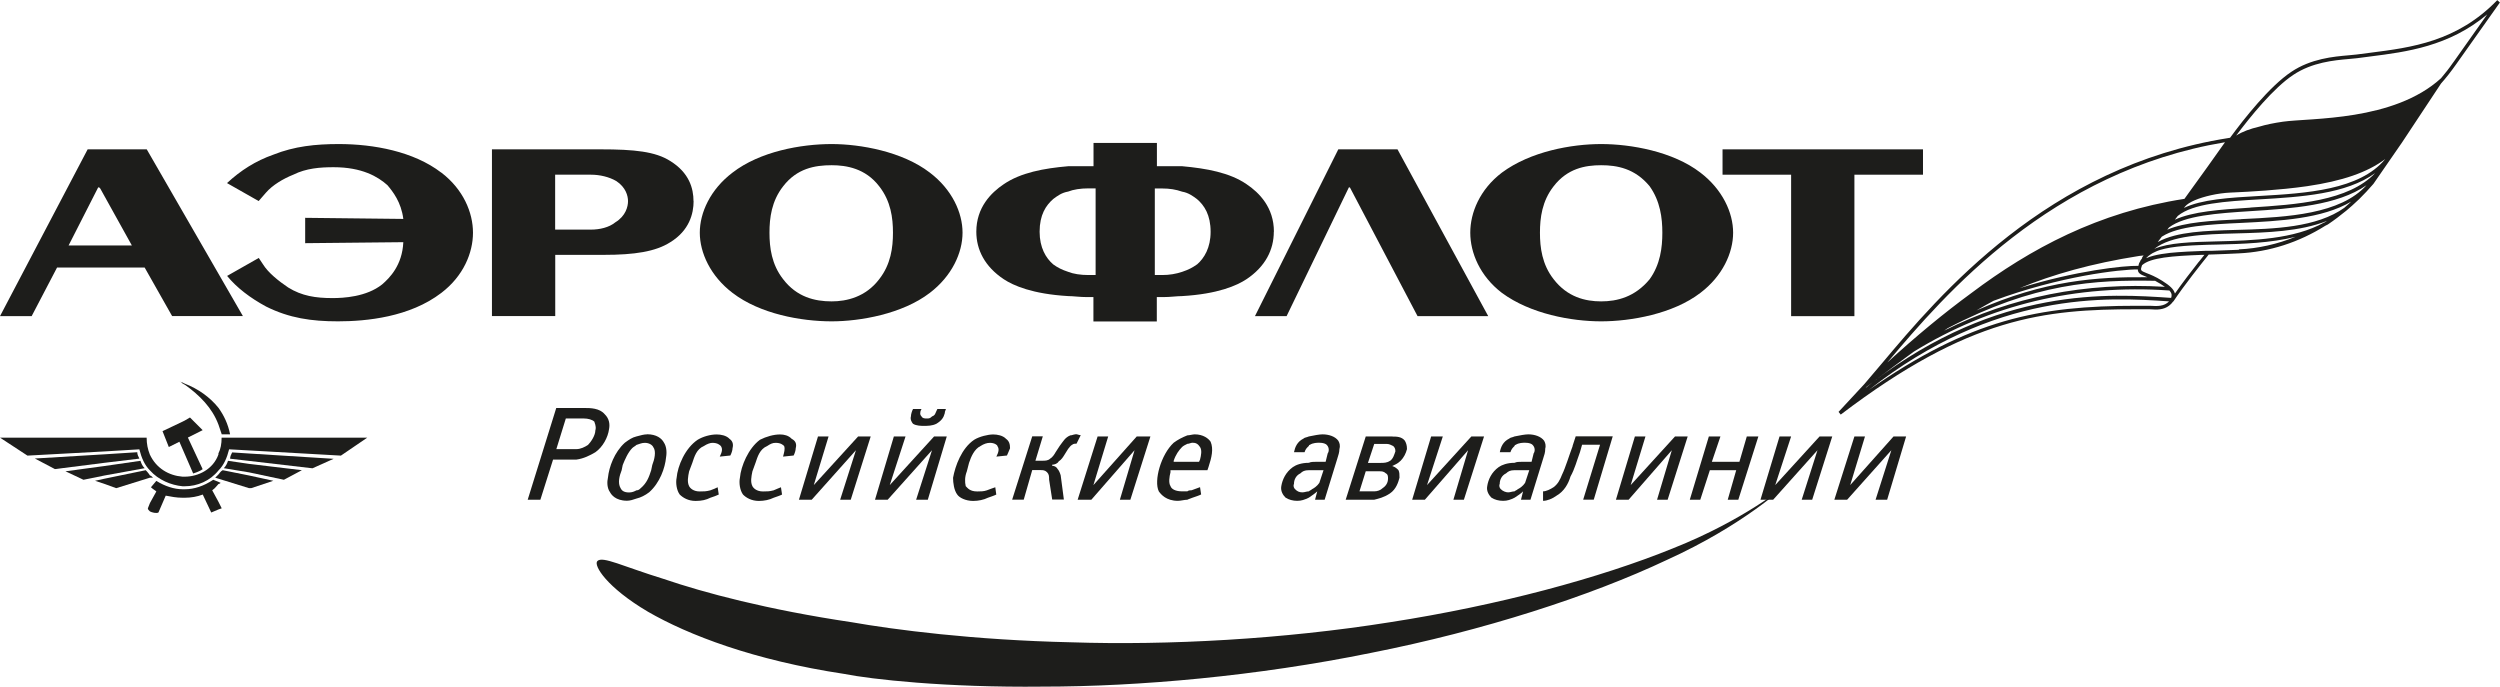 <?xml version="1.0" encoding="UTF-8"?> <svg xmlns="http://www.w3.org/2000/svg" id="Layer_1" viewBox="0 0 250.43 68.79"><defs><style> .cls-1 { fill-rule: evenodd; } .cls-1, .cls-2 { fill: #1d1d1b; } </style></defs><path class="cls-1" d="M85.32,62.33c4.22.74,12.16,1.79,21.99,2.01,9.73.32,21.25-.31,31.93-2.01,10.9-1.69,21.05-4.44,28.34-7.4,7.19-2.85,11.32-6.34,11.32-6.34,0,0-4.23,4.02-11.95,7.51-7.61,3.6-18.4,7.09-29.61,9.3-11.42,2.33-23.26,3.38-32.88,3.38-9.73.11-17.24-.74-19.88-1.27-9.09-1.37-15.65-3.91-19.67-6.23-4.12-2.43-5.49-4.65-5.07-5.08.53-.52,2.53.53,6.66,1.8,4.01,1.37,10.36,3.07,18.82,4.33"></path><polygon class="cls-1" points="135.12 18.77 135.22 18.77 142 31.67 149.08 31.67 139.99 14.96 134.06 14.96 125.71 31.67 128.88 31.67 135.12 18.77"></polygon><path class="cls-1" d="M44.2,17.29c-2.76-2.12-6.77-2.86-10.26-2.86-2.33,0-4.44.22-6.55,1.06-1.79.63-3.28,1.58-4.65,2.85l3.17,1.8.74-.85c.64-.74,1.7-1.38,2.75-1.8,1.27-.63,2.64-.74,4.02-.74,2.85,0,4.44.95,5.39,1.8.53.63,1.38,1.69,1.59,3.38l-9.83-.11v2.54l9.83-.1c-.1,2.32-1.38,3.59-2.12,4.23-1.58,1.26-3.91,1.37-4.97,1.37-1.69,0-3.07-.21-4.44-1.06-.95-.64-2.01-1.48-2.53-2.33l-.42-.63-3.17,1.8c.95,1.17,2.33,2.22,3.91,3.07,2.32,1.16,4.55,1.48,7.19,1.48,2.85,0,7.19-.42,10.36-2.85,2.22-1.69,3.17-4.02,3.17-6.03s-.96-4.33-3.17-6.02"></path><path class="cls-1" d="M150.45,29.34c2.86,2.11,6.98,2.85,9.94,2.85s7.19-.74,9.94-2.85c2.23-1.69,3.28-4.02,3.28-6.03s-1.06-4.33-3.28-6.02c-2.75-2.12-6.97-2.86-9.94-2.86s-7.08.74-9.94,2.86c-2.22,1.69-3.17,4.02-3.17,6.02s.96,4.34,3.17,6.03M155.63,18.66c1.38-1.79,3.17-2.11,4.76-2.11s3.39.32,4.86,2.11c1.06,1.49,1.27,3.17,1.27,4.65s-.2,3.17-1.27,4.66c-1.48,1.79-3.27,2.22-4.86,2.22s-3.38-.43-4.76-2.22c-1.16-1.48-1.37-3.17-1.37-4.66s.21-3.17,1.37-4.65"></path><path class="cls-1" d="M127.61,23.21c0-2.43-1.47-3.91-2.74-4.76-1.69-1.16-4.02-1.58-6.45-1.8h-2.53v-2.33h-6.35v2.33h-2.53c-2.44.21-4.76.64-6.46,1.8-1.27.85-2.75,2.33-2.75,4.76,0,1.8.84,3.49,2.75,4.76.95.63,2.86,1.48,6.46,1.69.52,0,1.15.1,1.89.1h.63v2.44h6.35v-2.44h.63c.74,0,1.37-.1,1.9-.1,3.6-.21,5.5-1.06,6.45-1.69,1.9-1.27,2.74-2.96,2.74-4.76M109.75,27.55h-.74c-.75,0-1.49-.11-2.01-.32-.64-.21-1.06-.43-1.49-.74-.74-.63-1.37-1.68-1.37-3.28,0-1.69.63-2.64,1.37-3.28.43-.32.85-.63,1.49-.74.52-.21,1.26-.32,2.01-.32h.74v8.67ZM119.9,26.49c-.43.31-.85.53-1.48.74-.63.21-1.27.32-2,.32h-.74v-8.67h.74c.74,0,1.37.1,2,.32.63.11,1.06.43,1.48.74.74.63,1.37,1.59,1.37,3.28,0,1.59-.63,2.64-1.37,3.28"></path><path class="cls-1" d="M73.38,29.34c2.75,2.11,6.87,2.85,9.93,2.85,2.85,0,7.08-.74,9.83-2.85,2.22-1.69,3.28-4.02,3.28-6.03s-1.05-4.33-3.28-6.02c-2.75-2.12-6.98-2.86-9.83-2.86-3.07,0-7.19.74-9.93,2.86-2.23,1.69-3.28,4.02-3.28,6.02s1.06,4.34,3.28,6.03M78.45,18.66c1.38-1.79,3.17-2.11,4.86-2.11,1.48,0,3.39.32,4.76,2.11,1.17,1.49,1.38,3.17,1.38,4.65s-.21,3.17-1.38,4.66c-1.36,1.79-3.27,2.22-4.76,2.22-1.69,0-3.49-.43-4.86-2.22-1.16-1.48-1.37-3.17-1.37-4.66s.21-3.17,1.37-4.65"></path><path class="cls-1" d="M69.47,20.15c0-1.27-.43-2.85-2.33-4.02-1.48-.95-3.6-1.17-6.97-1.17h-10.89v16.7h6.34v-6.13h4.87c3.06,0,5.18-.32,6.66-1.27,1.9-1.17,2.33-2.86,2.33-4.12M61.64,22.27c-.63.52-1.58.73-2.43.73h-3.6v-5.5h3.6c.85,0,1.8.21,2.53.64.95.63,1.17,1.48,1.17,2.01s-.22,1.48-1.27,2.12"></path><path class="cls-1" d="M5.72,26.8h8.77l2.75,4.86h7.09L14.7,14.96h-5.92L0,31.67h3.17l2.54-4.86ZM9.83,18.77h.1l.11.11,3.17,5.71h-6.34l2.96-5.81Z"></path><polygon class="cls-1" points="172.55 14.96 172.55 17.5 179.42 17.5 179.42 31.67 185.76 31.67 185.76 17.5 192.63 17.5 192.63 14.96 172.55 14.96"></polygon><path class="cls-1" d="M22.84,46.16c-.1.31-.21.52-.42.74l2.54.42,3.48.74,1.8-.96-5.28-.63-2.12-.31Z"></path><path class="cls-1" d="M22.2,43.83c0,.64-.1,1.16-.32,1.59v.11c-.53,1.48-2.01,2.22-3.38,2.22h-.22c-1.37-.11-2.63-.84-3.27-2.22-.21-.53-.32-1.06-.32-1.69H0l2.75,1.8,7.72-.42,3.49-.21c.21.85.53,1.59,1.06,2.11.85.96,2.11,1.48,3.27,1.59h.22c1.26,0,2.53-.53,3.38-1.59.54-.53.85-1.27,1.06-2.11l2.01.11,9.19.52,2.64-1.8h-14.59Z"></path><path class="cls-1" d="M22.31,47.1c-.22.11-.32.32-.43.43-.1.1-.21.21-.32.32l.32.1,3.07.95h.21l2.22-.74-2.43-.53-2.64-.53Z"></path><path class="cls-1" d="M23.26,45.31c-.11.21-.21.42-.21.64l1.91.22,6.34.74,2.12-.95-8.45-.53-1.7-.11Z"></path><path class="cls-1" d="M15.33,47.85c-.11-.11-.22-.22-.31-.22-.11-.2-.32-.42-.42-.53l-4.12.85-.96.21.96.32,1.16.42,3.38-1.05h.31Z"></path><path class="cls-1" d="M19.03,41.82l-.53.31-.22.11-2,.95.63,1.59,1.06-.53.32.74,1.06,2.44c.31-.11.64-.21.95-.43l-1.48-3.17,1.48-.74-1.27-1.27Z"></path><path class="cls-1" d="M22.2,43.51h.85c-.21-1.06-.63-1.91-1.16-2.65-.85-1.06-2.01-1.9-3.38-2.43l-.22-.11c-.1,0-.2-.11-.32-.11.11,0,.22.11.32.21.11,0,.11.11.22.11,1.48,1.06,2.75,2.32,3.38,4.02.11.31.21.64.32.95"></path><path class="cls-1" d="M13.96,45.94c-.11-.21-.21-.42-.21-.64l-3.28.21-6.98.42,2.01,1.06,4.97-.63,3.49-.42Z"></path><path class="cls-1" d="M21.26,49.11c.31-.21.42-.42.63-.63.11,0,.21-.11.21-.11l-.21-.1-.53-.21c-.95.63-1.9.95-2.85.95h-.22c-.84,0-1.79-.31-2.63-.84l-.54.64c.22.21.43.31.54.42l-.64,1.16-.21.53c0,.11.1.21.21.31.21.11.64.22.85.11l.73-1.69c.53.1,1.07.21,1.69.21h.22c.63,0,1.26-.11,1.8-.32l.85,1.8.73-.31.32-.11-.32-.64-.63-1.16Z"></path><path class="cls-1" d="M14.49,46.9c-.21-.21-.32-.43-.42-.74l-3.59.52-3.92.53,1.8.85,2.12-.43,4.02-.73Z"></path><path class="cls-1" d="M60.58,41.5c-.52-.63-1.48-.63-2.01-.63h-2.85l-2.86,9.19h1.27l1.27-4.02h2.33c.74-.1,1.37-.42,1.91-.74.74-.52,1.26-1.48,1.37-2.32.1-.53,0-1.06-.43-1.48M59.64,43.09c0,.53-.43,1.16-.74,1.48-.32.21-.74.42-1.16.42h-2.01l.95-3.07h1.8c.42,0,.84.11,1.06.32,0,.1.21.42.11.84"></path><path class="cls-1" d="M64.81,43.51c-.32,0-.63.1-1.06.21-.42.1-.74.32-1.16.63-1.05.95-1.58,2.43-1.69,3.49-.1.42-.1,1.05.21,1.47.11.21.53.85,1.7.85.31,0,.63-.11.95-.22.42-.1.85-.31,1.27-.63,1.07-.95,1.59-2.43,1.69-3.49.11-.64,0-1.16-.21-1.48-.22-.42-.74-.84-1.7-.84M65.34,46.58l-.11.53c-.21.64-.42,1.27-1.06,1.8-.1.1-.21.21-.42.21-.21.11-.42.21-.74.21-.53,0-.74-.21-.84-.42-.32-.53-.11-1.27.1-1.8l.11-.53c.21-.53.53-1.27.95-1.69.1-.11.32-.21.42-.32.32-.1.53-.21.85-.21.42,0,.74.21.84.43.32.42.11,1.26-.1,1.79"></path><path class="cls-1" d="M73.06,43.94c-.32-.32-.85-.42-1.27-.42-.63,0-1.37.21-1.9.53-1.27.85-2.01,2.64-2.11,3.81-.11.52,0,1.26.31,1.68.33.32.85.64,1.59.64.63,0,1.06-.11,1.48-.32.32-.11.63-.21.84-.32l-.11-.73c-.21.1-.41.2-.74.31-.42.11-.64.11-1.06.11-.63,0-.95-.32-1.06-.53-.21-.42-.11-.95,0-1.48l.32-.85c.21-.63.42-1.38,1.16-1.69.32-.21.64-.32.85-.32.52,0,.74.21.85.32.21.31.1.63-.11,1.06l1.06-.11c.11-.21.22-.52.22-.73.11-.42,0-.74-.32-.95"></path><path class="cls-1" d="M79.29,43.94c-.32-.32-.74-.42-1.16-.42-.63,0-1.37.21-2,.53-1.16.85-1.91,2.64-2.01,3.81-.11.52,0,1.26.31,1.68.31.32.85.64,1.59.64.53,0,1.06-.11,1.48-.32.31-.11.63-.21.84-.32l-.11-.73c-.21.1-.52.2-.74.31-.42.11-.64.11-1.06.11-.63,0-.95-.32-1.06-.53-.21-.42-.11-.95,0-1.48l.31-.85c.21-.63.43-1.38,1.17-1.69.32-.21.53-.32.85-.32.52,0,.74.21.85.32.11.31,0,.63-.11,1.06l1.06-.11c.11-.21.21-.52.21-.73.11-.42,0-.74-.42-.95"></path><polygon class="cls-1" points="81.52 48.59 83 43.72 81.94 43.72 80.03 50.06 81.31 50.06 85.74 45.1 84.16 50.06 85.22 50.06 87.22 43.72 85.96 43.72 81.52 48.59"></polygon><path class="cls-1" d="M92.3,40.97h-.84c-.11.21-.21.53-.21.74-.1.32.11.63.21.74.32.21.84.21,1.06.21.43,0,.85,0,1.28-.21.53-.32.73-.63.84-1.06,0-.21.11-.32.11-.42h-.85l-.1.21c-.11.21-.11.42-.43.53-.21.21-.32.21-.52.21-.22,0-.43,0-.54-.21-.21-.21-.1-.42-.1-.53l.1-.21Z"></path><polygon class="cls-1" points="89.13 48.59 90.71 43.72 89.54 43.72 87.65 50.06 88.92 50.06 93.36 45.1 91.77 50.06 92.94 50.06 94.84 43.72 93.57 43.72 89.13 48.59"></polygon><path class="cls-1" d="M100.76,43.94c-.32-.32-.86-.42-1.27-.42-.53,0-1.38.21-1.9.53-1.27.85-1.91,2.64-2.12,3.81,0,.52.1,1.26.42,1.68.21.32.85.64,1.59.64.52,0,1.06-.11,1.48-.32.31-.11.63-.21.84-.32l-.1-.73c-.32.1-.54.2-.85.31-.31.11-.64.11-.95.11-.74,0-.95-.32-1.16-.53-.1-.42-.1-.95.11-1.48l.22-.85c.21-.63.53-1.38,1.15-1.69.33-.21.64-.32.95-.32.43,0,.74.21.74.32.22.31.11.63-.1,1.06l1.06-.11c.11-.21.21-.52.31-.73,0-.42-.1-.74-.42-.95"></path><path class="cls-1" d="M107.74,43.51c-.21,0-.32.1-.52.1-.54.21-.74.64-1.07,1.06l-.41.63c-.11.21-.33.53-.54.64-.21.21-.52.21-.74.21h-.74l.74-2.44h-1.06l-2.01,6.34h1.16l.85-2.96h.84c.22,0,.43,0,.64.21.21.21.21.42.21.74l.31,2h1.17l-.32-2.43s-.11-.42-.31-.63c-.11-.21-.32-.32-.54-.32v-.11c.22,0,.54-.11.64-.32.32-.22.43-.42.63-.74l.33-.53c.11-.1.21-.32.42-.42.1-.1.32-.1.42-.1l.42-.85c-.21,0-.31-.1-.53-.1"></path><polygon class="cls-1" points="109.53 48.59 111.01 43.72 109.95 43.72 107.95 50.06 109.32 50.06 113.65 45.1 112.18 50.06 113.23 50.06 115.24 43.72 113.87 43.72 109.53 48.59"></polygon><path class="cls-1" d="M119.68,43.51c-.21,0-.53.1-.74.1-.53.21-.95.43-1.37.74-1.27,1.17-2.01,3.81-1.49,4.87.22.31.75.95,1.91.95.32,0,.63-.11.95-.11.21-.11.32-.11.53-.21.32-.11.64-.21.85-.32l-.11-.73c-.31.1-.53.21-.84.31-.11,0-.32,0-.43.11h-.53c-.63,0-1.06-.21-1.16-.53-.21-.32-.11-.95,0-1.38v-.21h3.7l.11-.32c.31-.95.52-1.8.21-2.53-.21-.32-.74-.74-1.59-.74M120.21,46.04l-.1.22h-2.54v-.1c.21-.64.53-1.06.84-1.38.11-.11.32-.22.53-.32.21,0,.32-.11.53-.11.32,0,.53.11.74.43.21.31.11.84,0,1.26"></path><path class="cls-1" d="M132.48,43.51c-.32,0-.84.1-1.37.21-.22.1-.43.1-.53.21-.64.32-.85.85-.96,1.37h1.06c.1-.32.21-.42.43-.63,0,0,0-.11.1-.11.32-.21.74-.21.95-.21.42,0,.63.11.74.21.31.32.2.74.1.85l-.21.85h-.94c-.31,0-.53,0-.74.1-.75,0-1.28.21-1.59.42-.74.53-1.06,1.27-1.17,1.91-.1.53.21.95.43,1.16.32.21.74.32,1.16.32s.74-.11,1.17-.32c.31-.21.62-.42.84-.63l-.22.84h.96l1.27-4.12c.1-.32.21-.64.21-.95.11-.42,0-.63-.11-.84-.31-.43-.95-.64-1.58-.64M132.16,48.37c-.21.32-.53.53-.74.64-.11.11-.21.11-.31.21-.22,0-.43.1-.64.1-.32,0-.53-.1-.74-.32-.11-.1-.21-.31-.11-.53,0-.42.21-.85.64-1.05.21-.21.42-.32.85-.32h1.47l-.42,1.27Z"></path><path class="cls-1" d="M139.46,43.72h-2.65l-2.01,6.34h2.85c.42-.11.95-.21,1.58-.63.64-.43.85-1.16.96-1.58,0-.32,0-.53-.1-.75-.1-.11-.31-.32-.63-.42.21-.11.53-.21.84-.52.32-.32.53-.74.64-1.17,0-.42-.1-.64-.21-.84-.32-.42-.85-.42-1.27-.42M138.5,48.9c-.21.21-.53.32-.84.32h-1.48l.63-2.01h1.38c.21,0,.42,0,.64.21.21.1.21.32.21.52,0,.42-.21.74-.53.95M139.24,46.16c-.31.21-.63.21-.95.21h-1.26l.63-1.9h1.27c.21,0,.42.1.63.21.11.11.22.22.22.53-.11.32-.22.74-.54.96"></path><polygon class="cls-1" points="142.95 48.59 144.53 43.72 143.36 43.72 141.46 50.06 142.73 50.06 147.06 45.1 145.59 50.06 146.64 50.06 148.66 43.72 147.39 43.72 142.95 48.59"></polygon><path class="cls-1" d="M154.78,44.99c.11-.42,0-.63-.1-.84-.32-.43-.95-.64-1.59-.64-.32,0-.84.1-1.38.21-.21.1-.42.1-.52.21-.64.32-.85.85-.95,1.37h1.06c.11-.32.21-.42.42-.63,0,0,0-.11.11-.11.31-.21.73-.21.95-.21.42,0,.64.11.74.21.32.32.21.74.11.85l-.21.85h-.96c-.32,0-.53,0-.74.1-.74,0-1.27.21-1.58.42-.74.53-1.06,1.27-1.16,1.91-.11.53.21.95.42,1.16.32.21.74.32,1.17.32s.74-.11,1.16-.32c.32-.21.64-.42.84-.63l-.21.84h.95l1.27-4.12c.11-.32.21-.64.21-.95M152.77,48.37c-.21.32-.52.53-.74.64-.11.11-.21.11-.32.21-.21,0-.42.1-.63.1s-.53-.1-.74-.32c-.11-.1-.21-.31-.11-.53,0-.42.21-.85.63-1.05.22-.21.43-.32.85-.32h1.48l-.42,1.27Z"></path><path class="cls-1" d="M157.54,44.67c-.32.85-.74,2.22-1.06,2.86-.21.53-.42.95-.85,1.27-.32.21-.74.42-1.06.42v.95c.42,0,.95-.22,1.37-.53.74-.43,1.16-1.17,1.38-1.91.42-.74.63-1.58.95-2.44l.21-.74h1.8l-1.69,5.5h1.06l1.9-6.34h-3.71l-.31.95Z"></path><polygon class="cls-1" points="163.35 48.59 164.83 43.72 163.77 43.72 161.87 50.06 163.14 50.06 167.47 45.1 165.99 50.06 167.05 50.06 169.06 43.72 167.79 43.72 163.35 48.59"></polygon><polygon class="cls-1" points="174.24 46.26 171.48 46.26 172.34 43.72 171.18 43.72 169.27 50.06 170.32 50.06 171.28 47.1 173.92 47.1 173.07 50.06 174.13 50.06 176.14 43.72 174.98 43.72 174.24 46.26"></polygon><polygon class="cls-1" points="177.83 48.59 179.42 43.72 178.26 43.72 176.35 50.06 177.62 50.06 182.06 45.1 180.48 50.06 181.53 50.06 183.54 43.72 182.27 43.72 177.83 48.59"></polygon><polygon class="cls-1" points="185.34 48.59 186.82 43.72 185.76 43.72 183.75 50.06 185.03 50.06 189.46 45.1 187.88 50.06 189.04 50.06 190.94 43.72 189.68 43.72 185.34 48.59"></polygon><path class="cls-2" d="M250.17,0c-4.03,4.18-8.64,4.76-12.71,5.28-.47.06-.93.12-1.39.18-.22.03-.5.05-.81.08-1.5.13-3.76.33-5.74,1.66-2.17,1.45-4.73,4.69-6.13,6.6l-.18.03c-18.13,2.86-28.92,15.7-34.72,22.6-.64.76-1.22,1.45-1.74,2.05l-2.58,2.78.22.27c12.89-9.8,20.4-10.55,29.61-10.55.44,0,.88,0,1.32,0,.21.01.42.03.61.03.6,0,1.26-.12,1.76-.81h.02c1.05-1.58,2.76-3.73,3.54-4.7.13,0,.25,0,.38-.01.84-.03,1.72-.06,2.63-.11,3.08-.14,6.03-1.11,8.68-2.77.08-.04.16-.08.24-.12h0c.64-.43,1.26-.9,1.87-1.4.39-.33.78-.67,1.16-1.04.03-.03.06-.05.09-.08h0c.5-.5.99-1.01,1.45-1.55l2.88-4.17h0s3.89-5.88,3.89-5.88c.49-.55.99-1.18,1.51-1.92l4.39-6.2-.26-.23ZM222.88,14.25c-.86,1.24-2.66,3.73-3.68,5.14l-.38.53c-8.63,1.33-15.43,4.99-21.35,9.44-2.72,1.99-5.52,4.3-8.41,6.95,5.8-6.89,16.36-19.14,33.81-22.06M214.6,25.83s-.05.08-.08.12c-.04.06-.09.11-.13.18h.02c-.05.09-.11.18-.14.25h0s0,.02,0,.02c-.04.1-.04.15-.06.23-1.46-.03-6.27.48-11.89,2.23,3.3-1.36,7.18-2.47,11.96-3.22.15-.02.3-.04.45-.05-.05.08-.12.14-.17.23h.02ZM197.98,31.1c.58-.34,1.15-.66,1.72-.97,6.62-2.47,12.7-3.15,14.45-3.14,0,.37.27.51.76.7.06.02.13.05.2.08-5.07-.05-10.3.31-17.13,3.33M215.9,28.14c.16.08.33.18.51.29.18.11.32.21.45.3-7.97-.47-15.38,1-22.11,4.39.11-.08.23-.16.35-.24,8.69-4.54,14.8-4.86,20.8-4.75M186.99,38.74c.21-.16.4-.3.6-.45-.24.18-.49.4-.72.59l.12-.14ZM215.35,30.63c-.45,0-.89,0-1.33,0-9.79,0-16.65,1.34-26.81,8.43,12.64-9.94,23.83-9.3,30.07-8.87-.5.51-1.15.49-1.93.44M217.49,29.84c-6.16-.42-17.28-1.19-29.89,8.44,1.44-1.09,2.81-2.11,4.12-3.06,7.64-4.7,16.23-6.76,25.59-6.12.28.31.25.51.18.73M220.26,26.22c-.72.91-1.64,2.11-2.39,3.18,0-.02-.02-.05-.03-.07-.1-.33-.43-.7-1.26-1.21-.67-.42-1.18-.62-1.55-.76-.62-.25-.64-.27-.46-.79.83-.77,3.07-.93,5.97-1.04.07,0,.14,0,.22,0h.06c-.17.2-.35.43-.56.7M224.27,25.02c-.91.04-1.79.07-2.63.1-.02,0-.04,0-.06,0-.08,0-.15,0-.23,0-.04,0-.08,0-.11,0-.04,0-.08,0-.12,0-.03,0-.07,0-.1,0-1.38.05-2.61.11-3.63.21-.63.07-1.18.16-1.65.28-.27.07-.53.15-.74.25,0-.01.01-.03.02-.04.12-.13.27-.24.43-.35.12-.08.25-.16.4-.22.16-.08.33-.15.52-.21.32-.1.67-.17,1.05-.24.86-.14,1.86-.21,2.95-.25.25-.01.5-.02.76-.03.3,0,.6-.02.91-.02,2.58-.06,5.39-.15,7.91-.78-1.81.73-3.72,1.17-5.68,1.26M232.83,22.28c-3.02,1.69-7.14,1.81-10.79,1.9-2.53.06-4.8.13-6.24.75,1.71-1.35,4.88-1.46,8.23-1.55,3.06-.08,6.38-.19,9.07-1.25-.09.06-.18.1-.26.16M234.86,20.8c-2.79,2-7.04,2.13-10.86,2.23-3.03.08-5.93.17-7.8,1.19-.01,0-.03.01-.05.02.13-.17.26-.35.4-.53.01-.01.03-.02.05-.03,1.64-1.04,4.68-1.2,7.89-1.35,3.87-.19,8.12-.41,11.03-2.13-.22.2-.44.41-.67.6M224.49,21.96c-2.97.14-5.64.29-7.39,1.05h0s.04-.05.06-.08c.04-.05.08-.1.12-.15,1.58-1.19,4.78-1.41,8.17-1.63,4.12-.26,8.69-.56,11.61-2.6-2.63,2.92-7.88,3.18-12.55,3.4M225.42,20.8c-3.06.19-5.79.39-7.56,1.21.06-.07.11-.14.17-.22l.12-.16c1.54-1.26,4.78-1.46,8.2-1.66,4.12-.24,8.68-.52,11.57-2.63-2.66,2.81-7.87,3.15-12.5,3.45M238.92,15.95c-2.56,3.08-7.87,3.41-12.59,3.68-3.06.17-5.81.35-7.56,1.2l.1-.13c.38-.47,1.43-.88,2.59-1.14.66-.15,1.35-.24,1.97-.27l.43-.02c1.34-.06,4.48-.22,7.25-.62,3.53-.52,6.04-1.38,7.81-2.71,0,0,0,0,0,.01M239.16,15.77h0s0,0,0,0ZM245.76,6.23c-.42.61-.84,1.14-1.24,1.61-4.75,4.33-13.06,3.96-15.83,4.35-.9.13-1.69.29-2.39.5-.89.21-1.65.48-2.3.89,1.43-1.91,3.74-4.76,5.71-6.07,1.91-1.28,4.12-1.47,5.58-1.6.32-.03.6-.05.82-.08.45-.06.91-.12,1.38-.18,3.53-.45,7.83-.99,11.66-4.21l-3.4,4.81Z"></path></svg> 